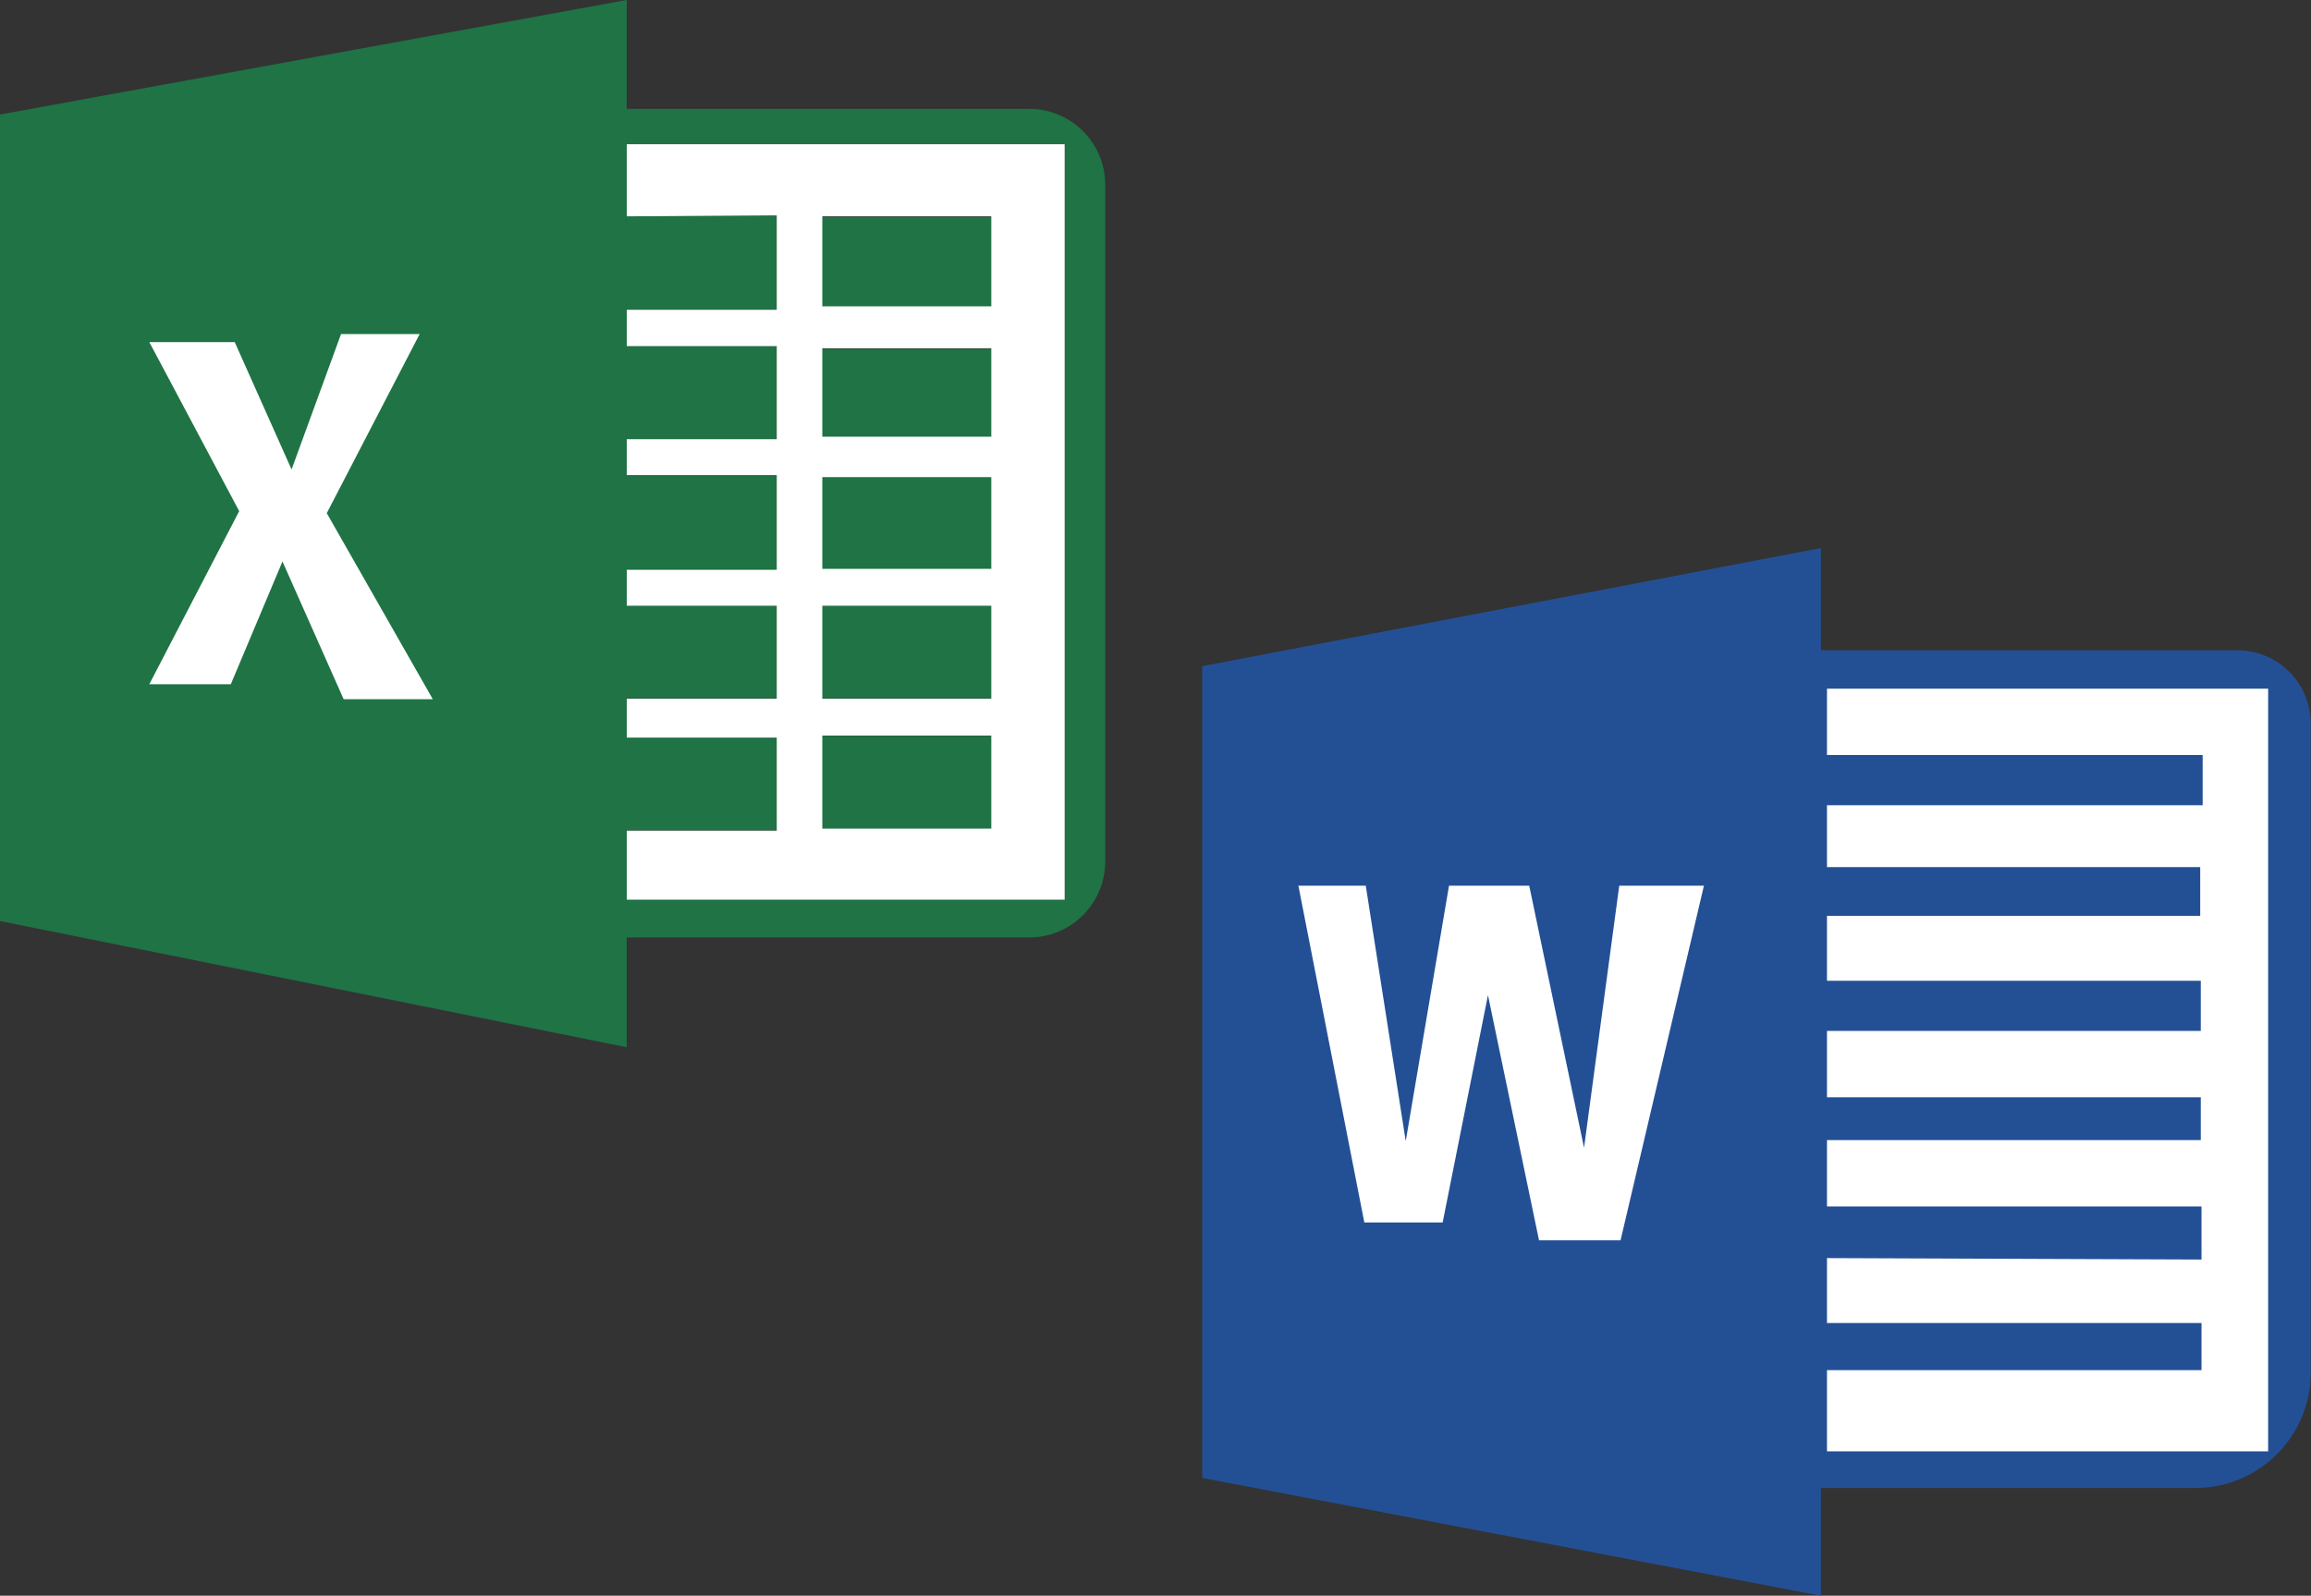 <svg xmlns="http://www.w3.org/2000/svg" viewBox="0 0 160.19 110.64"><rect x="0" y="0" width="160.19" height="110.64" fill="#333333" stroke="none"/><defs><style>.cls-1{fill:#fff;}.cls-2{fill:#235095;}.cls-3{fill:none;}.cls-4{fill:#1f7345;}</style></defs><title>ExcelToWordldpi</title><g id="katman_2" data-name="katman 2"><g id="katman_1-2" data-name="katman 1"><rect class="cls-1" x="84.84" y="49.7" width="40.22" height="40.22" rx="12"/><path class="cls-2" d="M155.13,45.09H126.22V38L83.33,46.19v56.28l42.89,8.17v-7.47h26a8,8,0,0,0,7.95-8V50.15A5.08,5.08,0,0,0,155.13,45.09ZM112.33,86h-5.65L103.14,69,100,84.76H94.57L90,61.41h4.67l2.77,17.71,3-17.71H106l3.8,18.17,2.44-18.17h5.87Z"/><polygon class="cls-1" points="126.64 47.75 157.22 47.75 157.22 100.63 126.64 100.63 126.64 95 152.6 95 152.6 91.73 126.64 91.73 126.64 87.23 152.6 87.33 152.6 83.65 126.64 83.65 126.64 79.05 152.55 79.05 152.55 76.08 126.64 76.08 126.64 71.48 152.55 71.48 152.55 68 126.64 68 126.64 63.5 152.51 63.5 152.51 60.12 126.64 60.12 126.64 55.83 152.68 55.83 152.68 52.35 126.64 52.35 126.64 47.75"/><rect class="cls-1" x="3" y="19" width="35.31" height="32.06" rx="12"/><polygon class="cls-3" points="29.09 23.16 23.64 23.16 20.21 32.55 16.27 23.72 10.35 23.72 16.58 35.46 10.35 47.44 16.03 47.44 19.58 38.93 23.82 48.48 29.96 48.48 22.65 35.58 29.09 23.16"/><rect class="cls-4" x="43.44" y="41.98" width="10.4" height="6.44"/><rect class="cls-4" x="43.44" y="51.12" width="10.4" height="6.45"/><rect class="cls-4" x="43.44" y="32.92" width="10.4" height="6.55"/><rect class="cls-4" x="43.44" y="14.93" width="10.4" height="6.55"/><rect class="cls-4" x="43.44" y="23.98" width="10.4" height="6.45"/><rect class="cls-4" x="56.96" y="41.98" width="11.75" height="6.44"/><path class="cls-4" d="M71.36,7.55H43.44V10H73.8V62.36H43.44V65H71.36a5.27,5.27,0,0,0,5.25-5.25V12.8A5.26,5.26,0,0,0,71.36,7.55Z"/><rect class="cls-4" x="56.96" y="51.02" width="11.75" height="6.45"/><rect class="cls-4" x="56.96" y="15.04" width="11.75" height="6.24"/><rect class="cls-4" x="56.96" y="33.13" width="11.75" height="6.34"/><rect class="cls-4" x="56.96" y="24.19" width="11.75" height="6.14"/><path class="cls-1" d="M53.84,14.93v6.55H43.44V24h10.4v6.45H43.44v2.49h10.4v6.56H43.44V42h10.4v6.44H43.44v2.7h10.4v6.45H43.44v4.79H73.8V10H43.44v5ZM57,15H68.71v6.24H57Zm0,9.15H68.71v6.13H57Zm0,8.94H68.71v6.35H57ZM57,42H68.71v6.44H57Zm0,9H68.71v6.45H57Z"/><path class="cls-4" d="M43.44,57.57V0L0,7.94V63.86l43.44,8.75v-15ZM23.82,48.48l-4.24-9.55L16,47.44H10.35l6.23-12L10.35,23.72h5.92l3.94,8.83,3.43-9.39h5.45L22.65,35.58,30,48.48Z"/></g></g></svg>